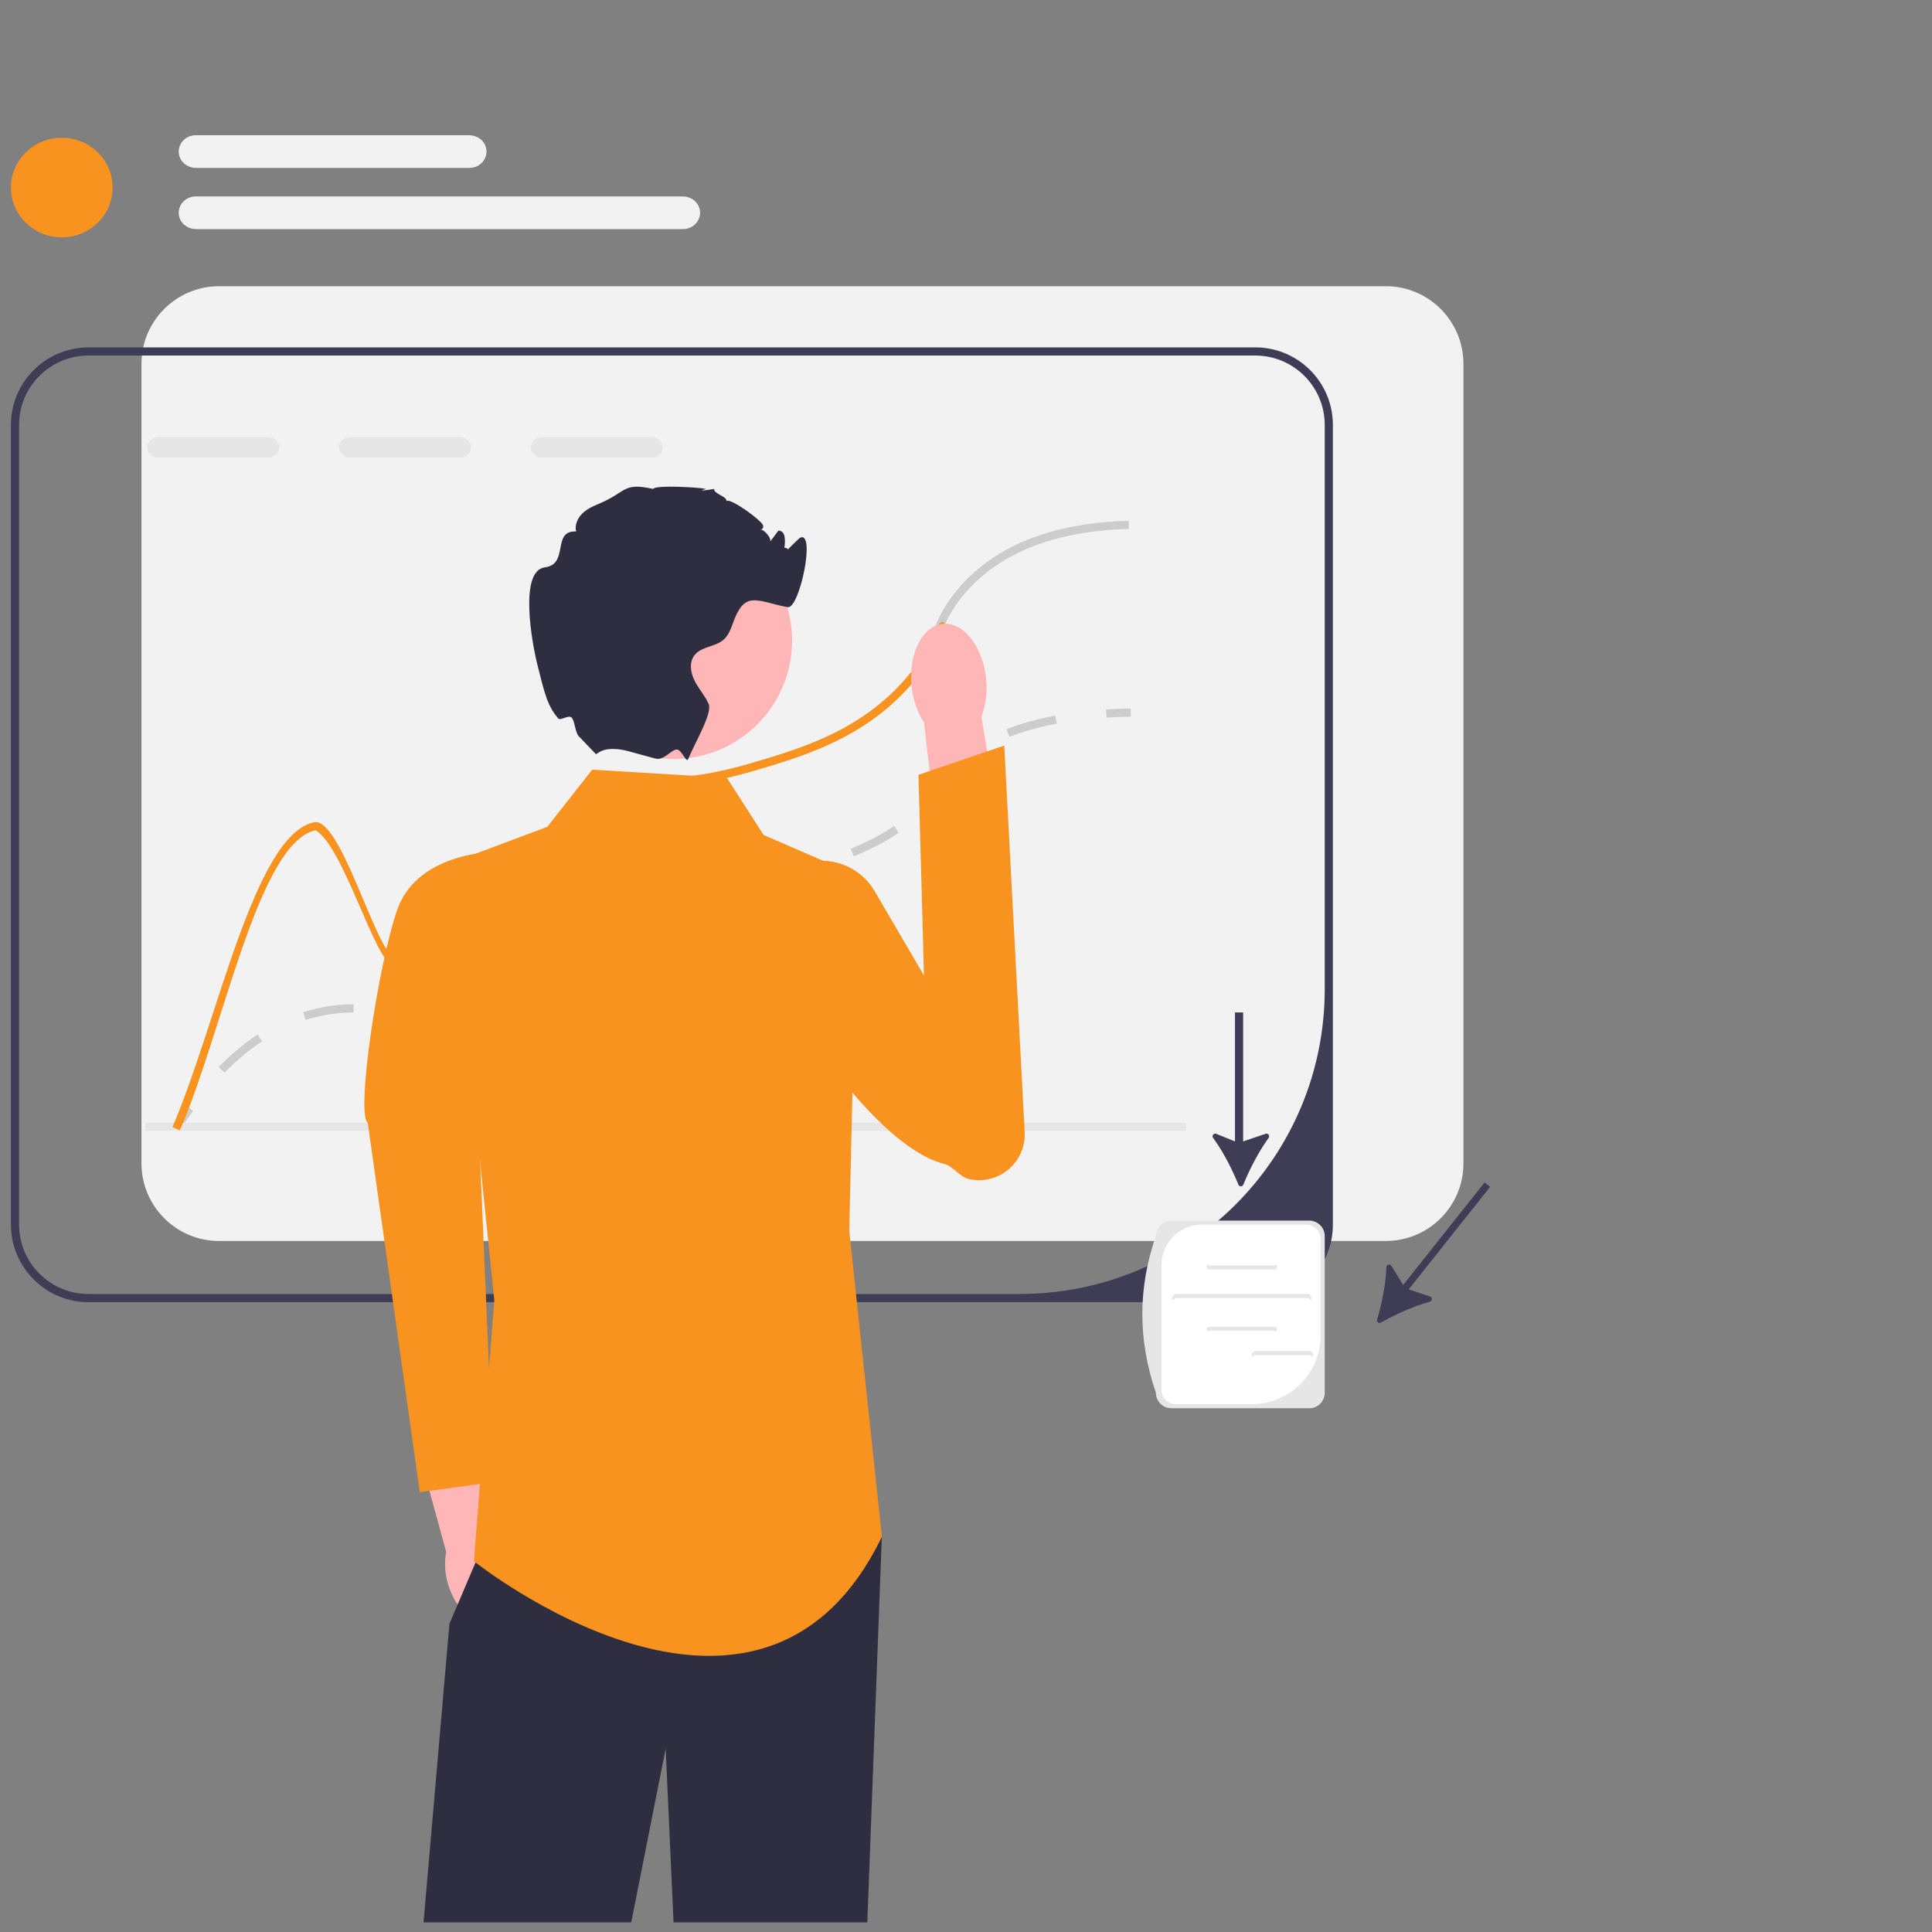 <?xml version="1.0" encoding="UTF-8"?><svg id="Calque_3" xmlns="http://www.w3.org/2000/svg" viewBox="0 0 400 400"><rect x="0" y="0" width="400" height="400" fill="#808080" stroke="none"/><defs><style>.cls-1{fill:#ffb6b6;}.cls-2{fill:#2f2e41;}.cls-3{fill:#fff;}.cls-4{fill:#3f3d56;}.cls-5{fill:#e6e6e6;}.cls-6{fill:#f7931e;}.cls-7{fill:#ccc;}.cls-8{fill:#f2f2f2;}</style></defs><g><path class="cls-8" d="M286.92,59.26H45.36c-8.87,0-16.07,7.19-16.07,16.07V240.86c0,8.87,7.19,16.07,16.07,16.07h241.56c8.87,0,16.07-7.19,16.07-16.07V75.32c0-8.86-7.21-16.07-16.07-16.07h0Z"/><path class="cls-4" d="M259.89,71.93H18.33c-8.87,0-16.07,7.19-16.07,16.07V253.53c0,8.87,7.19,16.07,16.07,16.07h241.56c8.87,0,16.07-7.19,16.07-16.07V87.99c0-8.87-7.19-16.07-16.07-16.07Zm-48.72,195.98H18.33c-7.94,0-14.38-6.44-14.38-14.38V87.99c0-7.94,6.44-14.38,14.38-14.38h241.56c7.94,0,14.38,6.44,14.38,14.38v116.81c0,34.85-28.25,63.1-63.1,63.1Z"/></g><g><path class="cls-7" d="M37.17,234.14l-1.43-.9c.93-1.48,1.89-2.91,2.85-4.26l1.38,.98c-.94,1.32-1.88,2.72-2.79,4.17h0Z"/><path class="cls-7" d="M46.48,222.1l-1.21-1.18c2.58-2.64,5.29-4.91,8.06-6.74l.93,1.41c-2.67,1.76-5.29,3.96-7.79,6.51Zm42.15-10.66c-2.02,0-3.86-.26-5.23-.48l.27-1.67c1.39,.23,3.07,.46,4.96,.46,1.66,0,3.3-.18,5-.56l.36,1.65c-1.82,.4-3.58,.6-5.37,.6Zm-25.35-.27l-.51-1.61c1.81-.57,3.69-1,5.59-1.28,1.63-.24,3.18-.35,4.75-.35h.1v1.69h-.1c-1.49,0-2.96,.11-4.51,.33-1.8,.26-3.59,.67-5.32,1.21h0Zm40.34-4.84l-1.08-1.3c2.33-1.94,4-4.28,5.77-6.76l.71-.99,1.37,.99-.7,.98c-1.83,2.57-3.57,5-6.07,7.08Zm13.55-15.49l-1.04-1.33c2.28-1.78,4.85-3.22,7.87-4.4,.51-.2,1-.38,1.48-.54l.55,1.6c-.45,.15-.91,.32-1.4,.52-2.86,1.12-5.3,2.49-7.44,4.16Zm20.19-5.87c-.57,0-1.11,0-1.63-.01l.02-1.69c.53,0,1.08,0,1.67,.01,1.99,0,4.76-.06,8.56-.5l.19,1.68c-3.92,.45-6.74,.5-8.81,.51Zm19.3-2.21l-.33-1.66c3.03-.61,6.56-1.34,10.06-2.25l.42,1.64c-3.53,.91-7.09,1.65-10.15,2.27Zm20.1-5.47l-.63-1.57c3.39-1.37,6.33-2.91,8.99-4.71l.95,1.4c-2.76,1.87-5.81,3.47-9.31,4.88Zm17.07-12.07l-1.37-.99c.47-.65,.88-1.29,1.27-1.91,1.16-1.82,2.37-3.71,5.23-6.02l.2-.16,1.05,1.33-.19,.15c-2.65,2.14-3.73,3.83-4.87,5.61-.41,.64-.83,1.29-1.33,1.99Zm15.16-12.67l-.62-1.57c3.01-1.18,6.41-2.13,10.11-2.82l.31,1.66c-3.59,.67-6.89,1.59-9.8,2.74h0Z"/><path class="cls-7" d="M229.11,148.57l-.11-1.69c1.64-.1,3.36-.17,5.1-.2l.03,1.69c-1.72,.03-3.41,.1-5.03,.2Z"/></g><g><path class="cls-5" d="M55.56,90.51h-22.81c-1.12,0-2.16,.81-2.25,1.93-.1,1.25,.88,2.3,2.1,2.3h23.1c1.22,0,2.2-1.05,2.1-2.3-.09-1.12-1.13-1.93-2.25-1.93Z"/><path class="cls-5" d="M95.26,90.51h-22.81c-1.12,0-2.16,.81-2.25,1.93-.1,1.25,.88,2.3,2.1,2.3h23.1c1.22,0,2.2-1.05,2.1-2.3-.09-1.12-1.13-1.93-2.25-1.93Z"/><path class="cls-5" d="M134.97,90.51h-22.81c-1.12,0-2.16,.81-2.25,1.93-.1,1.25,.88,2.3,2.1,2.3h23.1c1.22,0,2.2-1.05,2.1-2.3-.09-1.12-1.13-1.93-2.25-1.93Z"/></g><rect class="cls-5" x="30.14" y="232.43" width="215.41" height="1.69"/><path class="cls-7" d="M233.75,109.51c-15.33,.4-26.77,4.91-34.02,13.39-2.68,3.14-3.77,5.62-4.92,8.24-1.14,2.58-2.31,5.25-5.02,8.72v-2.87c1.68-2.47,2.58-4.53,3.47-6.53,1.2-2.74,2.34-5.32,5.18-8.64,7.57-8.87,19.43-13.58,35.25-13.99l.05,1.69h0Z"/><path class="cls-6" d="M195.22,131.14c-1.14,2.58-2.31,5.25-5.02,8.72-.32,.41-.67,.84-1.04,1.29-9.78,11.63-22.85,15.45-33.36,18.53-.66,.19-1.3,.37-1.93,.54-9.34,2.53-14.46,2.44-18.27,2.38-3.83-.07-6.35-.11-10.87,2.48-8.29,4.72-11.68,11.63-14.97,18.31-3.39,6.88-6.58,13.37-14.72,16.42-5.65,2.11-9.62,1.06-13.82-.03-3.61-.95-10.11-24.45-15.86-27.88-11.89,2.49-19.11,41.33-28.12,62.13l-1.55-.68c9.25-21.32,16.87-60.49,29.32-63.11,5.55-1.17,12.86,26.9,16.65,27.89,3.94,1.04,7.64,2.01,12.8,.08,7.52-2.8,10.42-8.73,13.79-15.58,3.24-6.59,6.92-14.06,15.64-19.04,4.92-2.81,7.79-2.76,11.74-2.69,3.77,.07,8.85,.15,18.25-2.44,.47-.14,.95-.27,1.45-.41,10.29-3.01,23.09-6.75,32.53-17.98,.93-1.11,1.7-2.13,2.34-3.08,1.68-2.47,2.58-4.53,3.47-6.53,1.2-2.74,2.69-1.93,1.55,.68Z"/><g><path class="cls-1" d="M105.13,324.4c-.67-2.33-1.81-4.31-3.18-5.73l-4.95-22.58-10.8,2.64,6.19,22.62c-.41,1.91-.33,4.2,.34,6.53,1.53,5.32,5.54,8.85,8.96,7.89,3.42-.96,4.96-6.05,3.43-11.37h0Z"/><path class="cls-6" d="M103.64,176.28s-17.05-.35-21.39,12.07c-3.95,11.3-8.62,42.35-6.1,44.15l10.76,76.44,15.35-2.11-3.94-91.71,5.31-38.83h0Z"/></g><polygon class="cls-2" points="182.59 317.75 179.57 398 139.45 398 137.82 362.04 130.69 398 87.69 398 93.05 336.18 98.59 323.18 102.34 314.37 182.59 317.75"/><path class="cls-6" d="M150.49,161.04l-27.88-1.69-9.29,11.83-20.27,7.6,9.29,90.39-4.22,54.06s59.13,47.31,84.47-5.07l-6.76-63.36,1.69-73.49-19.43-8.45-7.6-11.83Z"/><g><path class="cls-1" d="M204.16,140.48c.3,2.93-.08,5.68-.97,7.89l4.64,27.72-13.25,1.82-3.28-28.31c-1.32-1.98-2.26-4.6-2.56-7.53-.69-6.69,2.2-12.47,6.46-12.91s8.27,4.63,8.96,11.32h0s0,0,0,0Z"/><path class="cls-6" d="M181.08,184.49c-4.57-7.81-15.9-8.55-20.98-1.06-1.39,2.05-1,4.35-1.33,7.11-1.41,11.74,21.09,46.43,36.65,50.42,2.04,.52,3.21,2.73,5.27,3.17h0c6.11,1.31,11.79-3.53,11.46-9.77l-4.23-80-17.76,6.06,1.14,41.54-10.22-17.47h0Z"/></g><g><circle class="cls-1" cx="139.45" cy="132.61" r="24.55"/><path class="cls-2" d="M162.23,114.73c-.21,.05,3.23-3.31,3.38-3.38,3.38-1.69-.09,14.83-2.53,14.36-6.01-1.14-8.6-3.4-10.93,2.25-.65,1.57-1.06,3.35-2.32,4.47-1.74,1.53-4.63,1.4-6.05,3.23-1.14,1.47-.81,3.63,.03,5.29,.84,1.66,2.13,3.07,2.9,4.77,.86,1.91-2.81,7.98-4.22,11.4h0s0,.03,0,.03c-.37,.9-1.26-1.68-2.19-1.94-1.12-.31-2.77,2.33-4.55,1.85,0,0-.02,0-.03,0-1.7-.47-3.59-.98-5.47-1.49h0c-5.28-1.44-6.61,.63-6.87,.57l-3.28-3.43c-1.12-.82-1-3.46-1.79-4.17-.65-.58-2.27,.76-2.74,.2-2.34-2.74-2.87-5.48-4.25-10.88-1.26-4.94-3.87-19.73,1.5-20.4,5.06-.63,1.36-7.68,6.45-7.42-.3-1.28,.26-2.66,1.18-3.61,.91-.95,2.13-1.55,3.35-2.05,6.04-2.47,5.03-4.59,11.4-3.15,.63-.89,9.83-.3,10.98,0,.08,.02-2.85,.72,1.69,0-.17,1.04,2.7,1.5,2.53,2.53,.63-.85,7.44,4.05,7.6,5.07,.21,1.28-1.71,.63-.43,.82,.76,.12,2.06,1.66,1.93,2.43,.55-.74,1.1-1.48,1.66-2.22,.1,0,.19,.03,.3,.04,2.57,.49-.38,8.89-.27,6.27,.19-4.81,3.6-1.99,1.04-1.43h0Z"/></g><path class="cls-4" d="M256.39,245.27c.19,.47,.84,.47,1.03,0,1.32-3.25,3.2-6.89,5.24-9.68,.33-.45-.12-1.04-.64-.85l-4.64,1.58v-26.71h-1.69v26.71l-3.89-1.58c-.52-.19-.97,.41-.64,.85,2.04,2.78,3.92,6.42,5.24,9.68h0Z"/><path class="cls-4" d="M285.11,273.18c-.14,.48,.37,.89,.81,.64,3.06-1.73,6.79-3.41,10.12-4.32,.53-.15,.55-.89,.03-1.07l-4.41-1.48,16.86-21.23-1.15-.91-16.86,21.23-2.44-3.96c-.29-.47-1.01-.28-1.03,.27-.13,3.45-.93,7.47-1.91,10.84h0Z"/><g><path class="cls-5" d="M271.06,291.56h-28.54c-1.77,0-3.21-1.44-3.21-3.21-3.77-11.03-3.7-21.83,0-32.43,0-1.77,1.44-3.21,3.21-3.21h28.54c1.77,0,3.21,1.44,3.21,3.21v32.44c0,1.77-1.44,3.21-3.21,3.21h0Z"/><path class="cls-3" d="M240.48,261.9v25.88c0,1.62,1.32,2.94,2.94,2.94h15.71c7.9,0,14.3-6.4,14.3-14.3v-19.93c0-1.62-1.32-2.94-2.94-2.94h-21.65c-4.61,0-8.36,3.74-8.36,8.36Z"/><g><path class="cls-5" d="M263.78,262.84h-13.34c-.34,0-.61-.27-.61-.61s.27-.61,.61-.24h13.34c.34-.37,.61-.1,.61,.24s-.27,.61-.61,.61Z"/><path class="cls-5" d="M263.78,275.51h-13.34c-.34,.34-.61,.06-.61-.27s.27-.61,.61-.57h13.34c.34-.04,.61,.23,.61,.57s-.27,.61-.61,.27Z"/><path class="cls-5" d="M270.94,268.75h-27.65c-.34,.6-.61,.32-.61-.01s.27-.61,.61-.83h27.65c.34,.22,.61,.5,.61,.83s-.27,.61-.61,.01Z"/></g><path class="cls-5" d="M271.27,280.58h-11.54c-.34,.55-.61,.28-.61-.06s.27-.61,.61-.79h11.54c.34,.18,.61,.45,.61,.79s-.27,.61-.61,.06Z"/></g><g><ellipse class="cls-6" cx="12.79" cy="38.83" rx="10.53" ry="10.31"/><path class="cls-8" d="M97.19,34.76H40.57c-1.64,0-3.16-1.08-3.5-2.69-.45-2.16,1.27-4.07,3.45-4.07h56.63c1.64,0,3.16,1.08,3.5,2.69,.45,2.16-1.27,4.07-3.45,4.07Z"/><path class="cls-8" d="M141.42,47.43H40.57c-1.64,0-3.16-1.08-3.5-2.69-.45-2.16,1.27-4.07,3.45-4.07h100.85c1.64,0,3.16,1.08,3.5,2.69,.45,2.16-1.27,4.07-3.45,4.07h0Z"/></g></svg>